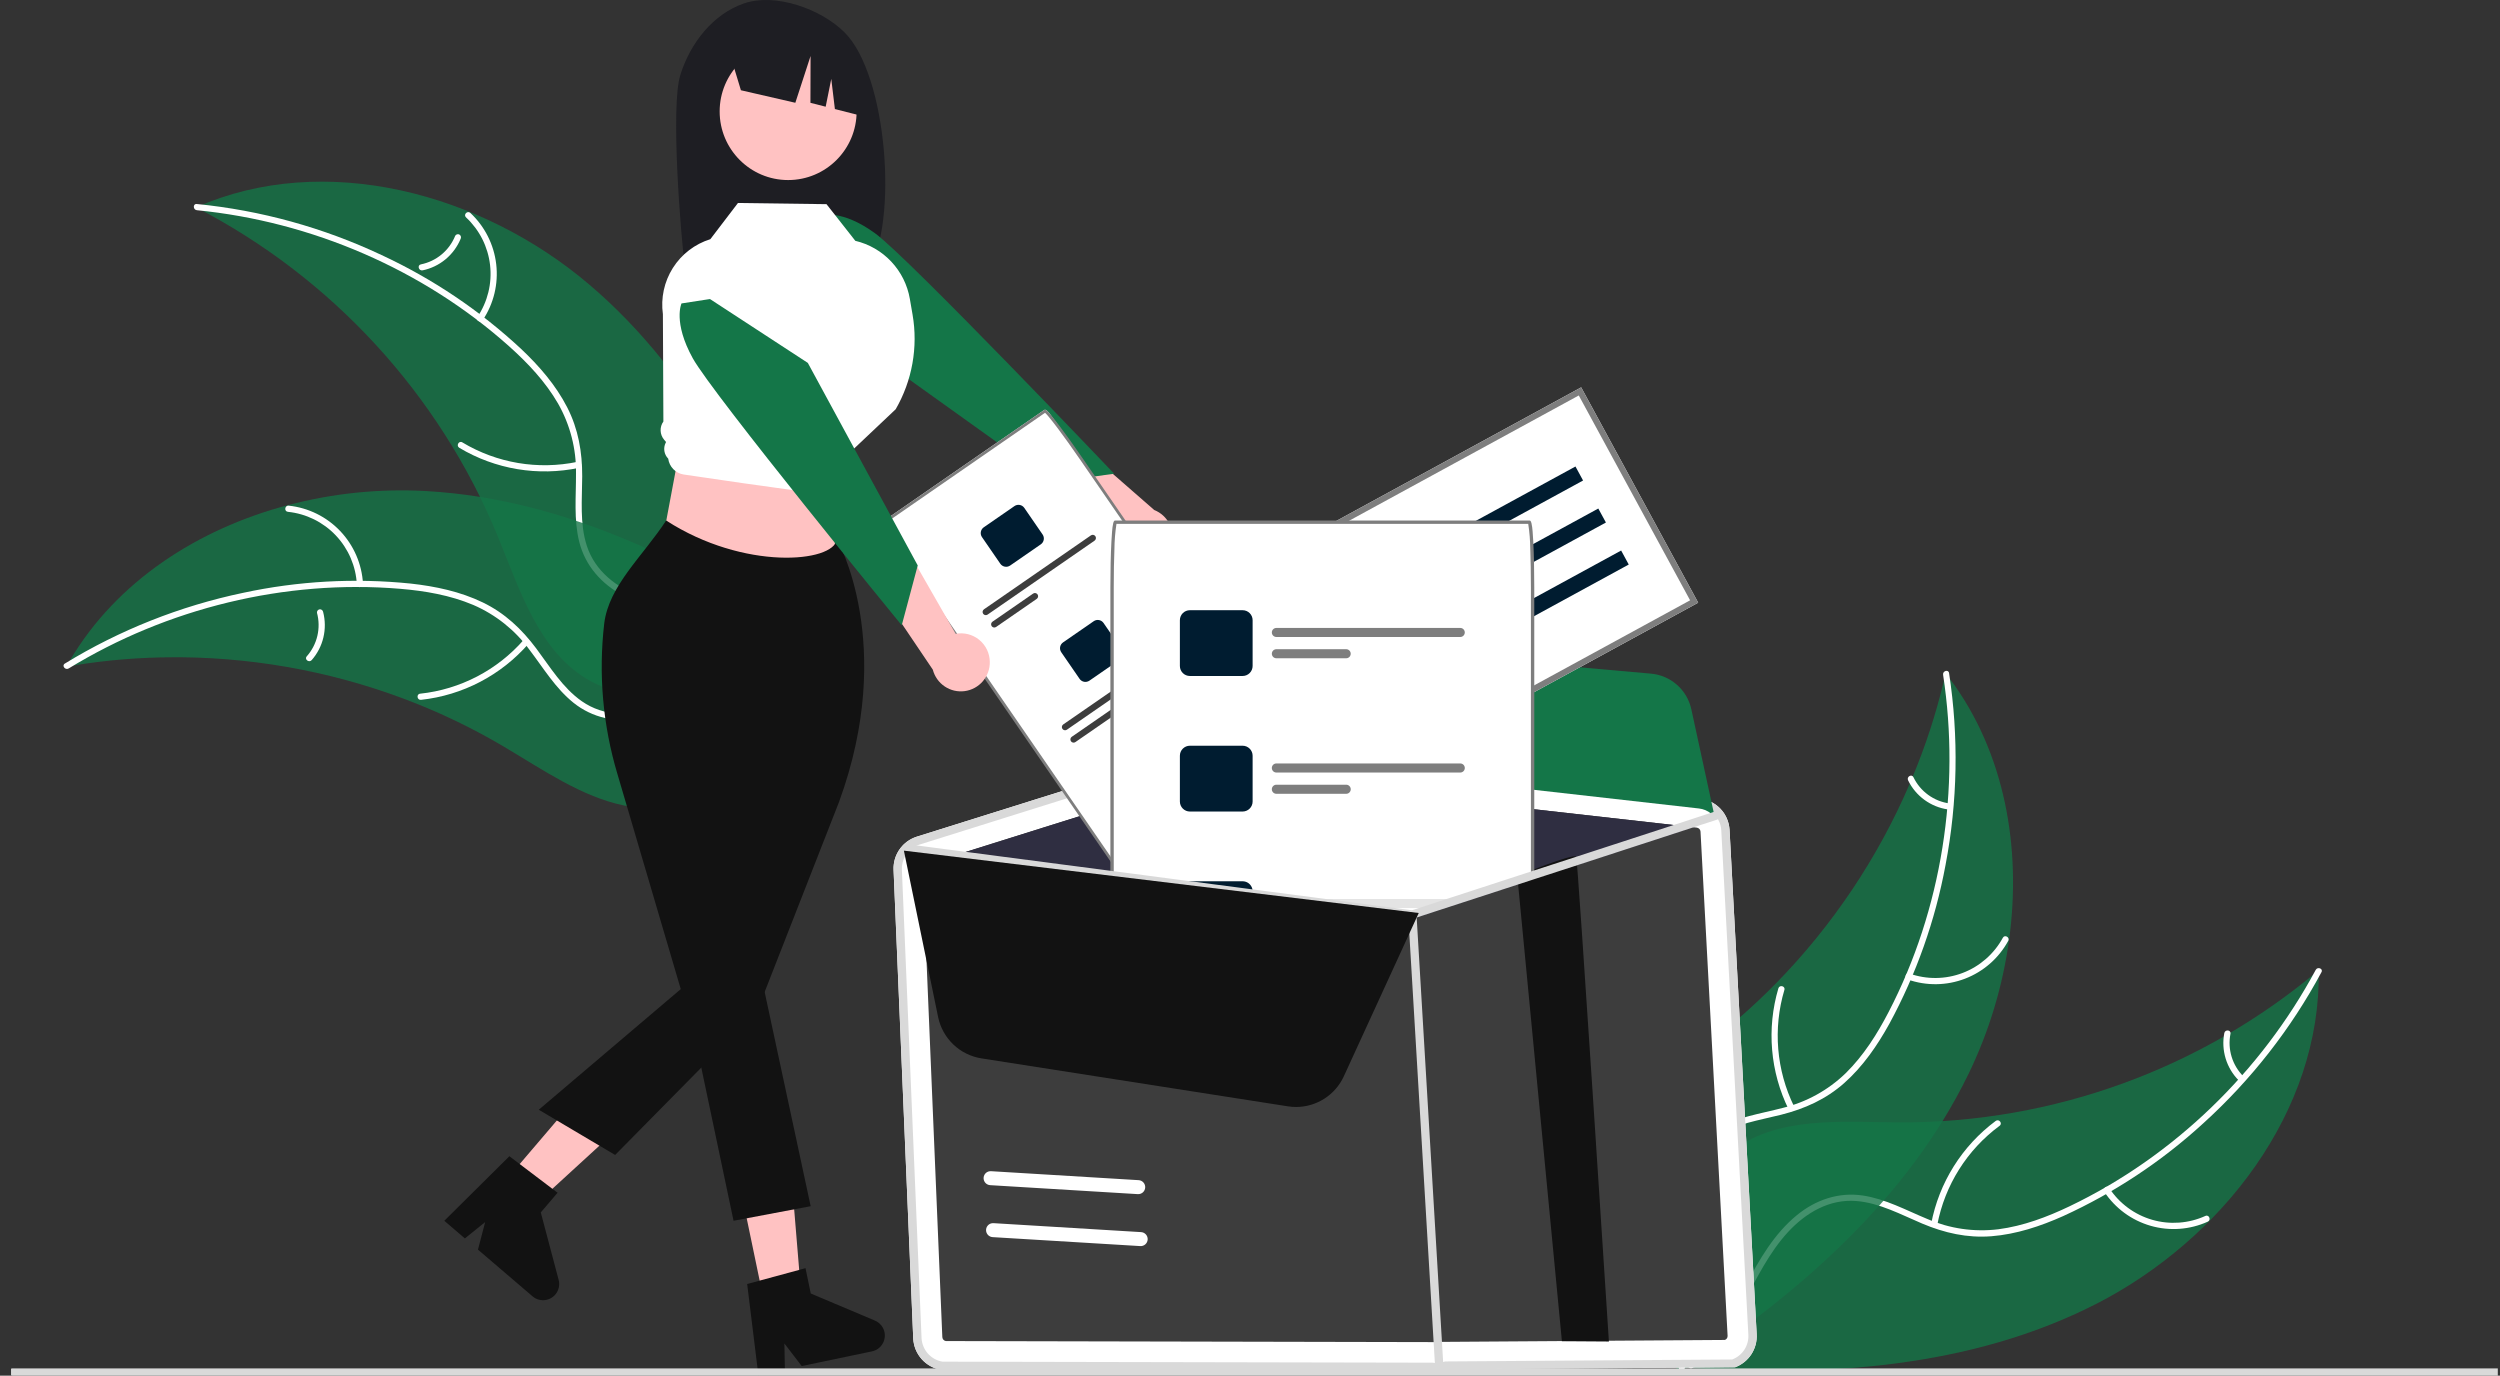 <svg width="189" height="104" viewBox="0 0 189 104" fill="none" xmlns="http://www.w3.org/2000/svg">
<rect x="0" y="0" width="189" height="104" fill="#333333" stroke="none"/>
<g clip-path="url(#clip0_1071_26244)">
<path d="M51.434 5.663C52.185 3.265 53.893 1.065 56.255 0.254C58.618 -0.557 62.077 0.679 63.853 2.452C67.102 5.696 67.894 16.839 65.662 20.361C65.219 20.337 63.687 20.32 63.237 20.303L62.602 18.18V20.282C59.094 20.173 55.443 20.241 51.79 20.312C51.462 17.818 50.682 8.061 51.434 5.663Z" fill="#1E1E23"/>
<path d="M86.153 42.771C85.838 42.728 85.535 42.617 85.267 42.445C84.999 42.273 84.772 42.044 84.602 41.775C84.432 41.505 84.323 41.202 84.282 40.885C84.242 40.569 84.271 40.247 84.368 39.944L78.178 35.291L81.963 33.932L87.261 38.558C87.76 38.755 88.169 39.129 88.411 39.608C88.653 40.087 88.712 40.638 88.575 41.157C88.438 41.677 88.116 42.128 87.67 42.425C87.224 42.722 86.684 42.845 86.153 42.771Z" fill="#FFC2C2"/>
<path d="M61.562 18.385L62.155 16.286C62.155 16.286 63.632 15.803 66.152 17.635C68.672 19.466 84.23 35.812 84.23 35.812L79.598 36.461L65.442 26.33L61.562 18.385Z" fill="#147648"/>
<path d="M158.482 98.569C167.956 93.722 175.499 84.003 175.291 73.348C166.434 80.803 155.23 84.879 143.661 84.855C139.2 84.829 134.24 84.336 130.773 87.148C128.615 88.899 127.484 91.671 127.149 94.432C126.815 97.193 127.19 99.985 127.565 102.741L127.333 103.395C137.946 104.124 149.008 103.416 158.482 98.569Z" fill="#147648" fill-opacity="0.8"/>
<path d="M175.069 73.322C170.942 81.009 164.337 87.425 156.463 91.193C154.761 92.007 152.963 92.685 151.084 92.931C149.25 93.158 147.389 92.888 145.694 92.15C144.101 91.493 142.546 90.637 140.821 90.38C139.002 90.109 137.264 90.706 135.854 91.858C134.128 93.266 133.011 95.212 131.985 97.153C130.845 99.308 129.696 101.565 127.683 103.037C127.439 103.215 127.73 103.584 127.973 103.406C131.475 100.845 132.318 96.229 135.186 93.13C136.524 91.685 138.305 90.634 140.329 90.796C142.099 90.938 143.703 91.82 145.311 92.499C147 93.211 148.712 93.605 150.552 93.46C152.435 93.311 154.263 92.702 155.979 91.935C159.856 90.165 163.432 87.797 166.575 84.915C170.18 81.646 173.2 77.783 175.505 73.493C175.648 73.228 175.211 73.058 175.069 73.322Z" fill="white"/>
<path d="M159.087 90.103C159.913 91.347 161.152 92.257 162.585 92.67C164.018 93.083 165.551 92.972 166.909 92.357C167.184 92.231 167.002 91.798 166.728 91.924C165.463 92.499 164.036 92.602 162.702 92.215C161.369 91.828 160.217 90.976 159.456 89.813C159.29 89.56 158.923 89.852 159.087 90.103Z" fill="white"/>
<path d="M146.46 92.589C147.035 89.59 148.717 86.919 151.171 85.108C151.414 84.929 151.123 84.56 150.88 84.739C148.331 86.629 146.586 89.412 145.994 92.533C145.938 92.831 146.404 92.885 146.46 92.589Z" fill="white"/>
<path d="M169.614 81.387C169.195 80.972 168.885 80.46 168.712 79.896C168.539 79.331 168.509 78.733 168.624 78.154C168.684 77.857 168.218 77.804 168.158 78.098C168.034 78.739 168.068 79.4 168.258 80.024C168.447 80.647 168.786 81.216 169.246 81.678C169.285 81.725 169.341 81.755 169.403 81.763C169.464 81.77 169.525 81.754 169.575 81.717C169.623 81.678 169.655 81.622 169.662 81.56C169.669 81.498 169.652 81.436 169.614 81.387Z" fill="white"/>
<path d="M147.091 50.898C147.049 51.083 147.006 51.267 146.959 51.453C146.373 53.926 145.587 56.348 144.608 58.694C144.536 58.876 144.459 59.06 144.381 59.24C141.965 64.867 138.526 69.995 134.241 74.365C132.534 76.102 130.698 77.706 128.748 79.164C126.056 81.177 122.976 83.146 121.158 85.853C120.965 86.133 120.79 86.425 120.633 86.727L126.554 103.06C126.586 103.09 126.614 103.122 126.646 103.152L126.853 103.815C126.959 103.747 127.067 103.674 127.173 103.606C127.234 103.567 127.295 103.524 127.356 103.485C127.397 103.457 127.437 103.43 127.476 103.407C127.489 103.398 127.503 103.389 127.513 103.381C127.551 103.359 127.584 103.334 127.618 103.313C128.225 102.907 128.829 102.496 129.432 102.08C129.436 102.078 129.436 102.078 129.438 102.073C134.022 98.891 138.382 95.297 142.058 91.154C142.169 91.029 142.283 90.904 142.391 90.772C144.038 88.895 145.529 86.887 146.849 84.767C147.568 83.604 148.228 82.405 148.827 81.175C150.366 77.994 151.397 74.59 151.881 71.088C152.844 64.107 151.568 56.895 147.413 51.321C147.306 51.179 147.201 51.04 147.091 50.898Z" fill="#147648" fill-opacity="0.8"/>
<path d="M146.898 51.011C148.223 59.638 146.805 68.745 142.782 76.502C141.912 78.18 140.884 79.805 139.532 81.136C138.203 82.422 136.555 83.329 134.759 83.762C133.092 84.199 131.336 84.453 129.804 85.289C128.189 86.17 127.16 87.695 126.726 89.465C126.195 91.63 126.473 93.858 126.819 96.026C127.205 98.435 127.643 100.93 126.92 103.319C126.833 103.609 127.286 103.728 127.374 103.439C128.631 99.281 126.53 95.087 126.958 90.884C127.157 88.922 127.948 87.01 129.662 85.918C131.16 84.963 132.971 84.7 134.662 84.272C136.439 83.822 138.043 83.104 139.425 81.878C140.839 80.623 141.932 79.034 142.841 77.387C144.874 73.636 146.305 69.588 147.083 65.391C147.997 60.606 148.087 55.7 147.35 50.885C147.304 50.587 146.852 50.715 146.898 51.011Z" fill="white"/>
<path d="M144.222 74.049C145.629 74.544 147.165 74.523 148.557 73.988C149.95 73.454 151.107 72.441 151.822 71.13C151.966 70.864 151.56 70.628 151.416 70.894C150.753 72.115 149.675 73.059 148.377 73.554C147.08 74.049 145.649 74.064 144.342 73.595C144.058 73.493 143.94 73.948 144.222 74.049Z" fill="white"/>
<path d="M135.634 83.651C134.291 80.91 134.029 77.763 134.9 74.837C134.986 74.547 134.533 74.428 134.446 74.717C133.546 77.764 133.825 81.039 135.229 83.888C135.363 84.159 135.767 83.921 135.634 83.651Z" fill="white"/>
<path d="M147.39 60.741C146.806 60.663 146.25 60.441 145.773 60.094C145.296 59.748 144.912 59.288 144.656 58.757C144.525 58.483 144.121 58.722 144.251 58.993C144.536 59.579 144.961 60.086 145.487 60.47C146.014 60.854 146.626 61.103 147.27 61.195C147.33 61.209 147.393 61.199 147.447 61.168C147.5 61.137 147.539 61.087 147.557 61.028C147.572 60.968 147.563 60.904 147.532 60.85C147.501 60.796 147.45 60.757 147.39 60.741Z" fill="white"/>
<path d="M44.528 21.495C36.413 14.605 24.554 11.378 14.82 15.677C25.101 20.992 33.174 29.778 37.61 40.482C39.307 44.616 40.763 49.392 44.691 51.513C47.134 52.833 50.124 52.81 52.795 52.055C55.467 51.3 57.894 49.877 60.288 48.468L60.98 48.431C57.561 38.338 52.644 28.385 44.528 21.495Z" fill="#147648" fill-opacity="0.8"/>
<path d="M14.882 15.892C23.553 16.744 32.009 20.377 38.514 26.203C39.92 27.463 41.237 28.864 42.188 30.506C43.104 32.114 43.572 33.939 43.546 35.79C43.555 37.516 43.366 39.283 43.794 40.977C44.246 42.763 45.466 44.14 47.07 45C49.032 46.051 51.255 46.334 53.438 46.535C55.862 46.758 58.384 46.951 60.516 48.244C60.774 48.401 61.001 47.99 60.743 47.834C57.035 45.583 52.458 46.583 48.499 45.127C46.652 44.447 44.998 43.206 44.367 41.271C43.816 39.58 44.01 37.758 44.015 36.01C44.02 34.174 43.723 32.439 42.88 30.794C42.017 29.111 40.752 27.656 39.383 26.365C36.26 23.463 32.7 21.07 28.834 19.276C24.433 17.203 19.712 15.9 14.872 15.422C14.573 15.393 14.585 15.863 14.882 15.892Z" fill="white"/>
<path d="M36.499 24.198C37.327 22.956 37.687 21.459 37.514 19.975C37.342 18.492 36.65 17.117 35.559 16.099C35.338 15.893 35.009 16.228 35.231 16.433C36.248 17.381 36.893 18.661 37.05 20.043C37.208 21.424 36.867 22.817 36.089 23.97C35.921 24.22 36.331 24.447 36.499 24.198Z" fill="white"/>
<path d="M43.656 34.915C40.672 35.539 37.564 35.013 34.95 33.443C34.691 33.287 34.464 33.698 34.722 33.853C37.445 35.482 40.681 36.023 43.784 35.366C44.08 35.304 43.95 34.852 43.656 34.915Z" fill="white"/>
<path d="M34.414 17.825C34.194 18.373 33.842 18.857 33.389 19.234C32.935 19.612 32.396 19.87 31.818 19.987C31.522 20.046 31.652 20.497 31.947 20.439C32.584 20.307 33.18 20.02 33.681 19.605C34.183 19.189 34.575 18.656 34.824 18.054C34.852 17.999 34.859 17.935 34.842 17.876C34.825 17.817 34.786 17.766 34.733 17.734C34.679 17.704 34.615 17.697 34.555 17.714C34.495 17.731 34.445 17.771 34.414 17.825Z" fill="white"/>
<path d="M5.014 50.399C5.2 50.367 5.386 50.336 5.575 50.307C8.079 49.896 10.613 49.69 13.15 49.69C13.346 49.686 13.545 49.686 13.741 49.689C19.855 49.754 25.904 50.956 31.579 53.233C33.837 54.142 36.023 55.221 38.117 56.461C41.009 58.174 44.009 60.263 47.203 60.9C47.536 60.97 47.873 61.02 48.211 61.048L60.971 49.279C60.987 49.238 61.005 49.2 61.021 49.158L61.552 48.712C61.448 48.64 61.339 48.568 61.236 48.496C61.176 48.455 61.113 48.416 61.053 48.374C61.013 48.347 60.971 48.32 60.936 48.293C60.923 48.284 60.909 48.275 60.898 48.269C60.863 48.242 60.827 48.221 60.794 48.198C60.187 47.794 59.575 47.393 58.959 46.996C58.957 46.994 58.957 46.994 58.951 46.993C54.253 43.982 49.263 41.337 44.03 39.535C43.873 39.481 43.712 39.424 43.549 39.375C41.186 38.576 38.762 37.972 36.301 37.568C34.952 37.352 33.594 37.204 32.23 37.125C28.707 36.928 25.175 37.287 21.763 38.189C14.962 39.99 8.811 43.949 5.279 49.939C5.189 50.092 5.101 50.243 5.014 50.399Z" fill="#147648" fill-opacity="0.8"/>
<path d="M5.192 50.535C12.627 45.985 21.561 43.785 30.256 44.514C32.136 44.672 34.03 44.995 35.777 45.733C37.474 46.465 38.944 47.639 40.035 49.133C41.081 50.505 41.991 52.031 43.351 53.125C44.785 54.278 46.587 54.642 48.384 54.361C50.583 54.017 52.528 52.902 54.391 51.745C56.461 50.461 58.59 49.094 61.069 48.841C61.37 48.81 61.305 48.345 61.005 48.376C56.691 48.816 53.638 52.375 49.602 53.6C47.718 54.171 45.652 54.178 43.986 53.014C42.529 51.996 41.588 50.424 40.542 49.026C39.443 47.557 38.164 46.35 36.501 45.545C34.801 44.722 32.916 44.324 31.049 44.118C26.81 43.685 22.53 43.922 18.365 44.821C13.606 45.821 9.052 47.628 4.901 50.166C4.644 50.323 4.936 50.691 5.192 50.535Z" fill="white"/>
<path d="M27.443 44.128C27.357 42.637 26.745 41.225 25.716 40.144C24.687 39.063 23.308 38.384 21.826 38.228C21.525 38.197 21.464 38.663 21.764 38.694C23.145 38.837 24.43 39.469 25.386 40.478C26.342 41.486 26.907 42.804 26.979 44.193C26.995 44.495 27.459 44.428 27.443 44.128Z" fill="white"/>
<path d="M39.597 48.367C37.59 50.665 34.792 52.12 31.762 52.443C31.462 52.475 31.526 52.94 31.826 52.908C34.98 52.566 37.888 51.046 39.971 48.65C40.17 48.422 39.794 48.14 39.597 48.367Z" fill="white"/>
<path d="M23.964 46.329C24.118 46.899 24.127 47.498 23.992 48.073C23.857 48.647 23.581 49.179 23.19 49.621C22.989 49.847 23.364 50.129 23.564 49.904C23.994 49.414 24.298 48.826 24.448 48.192C24.599 47.557 24.592 46.895 24.429 46.264C24.418 46.203 24.385 46.149 24.336 46.112C24.287 46.074 24.226 46.057 24.164 46.064C24.103 46.073 24.047 46.106 24.01 46.155C23.973 46.205 23.956 46.267 23.964 46.329Z" fill="white"/>
<path d="M130.755 62.737C130.721 62.144 130.479 61.581 130.071 61.15C129.663 60.719 129.116 60.446 128.526 60.38L92.254 56.28C91.906 56.24 91.554 56.274 91.219 56.378L82.899 58.989L78.124 60.487L69.314 63.251C68.782 63.418 68.321 63.758 68.002 64.216C67.684 64.674 67.526 65.226 67.554 65.784L69.041 101.201C69.073 101.777 69.299 102.325 69.684 102.754C70.068 103.183 70.587 103.468 71.154 103.562L108.19 103.643C108.364 103.671 108.54 103.68 108.716 103.671C108.973 103.658 109.226 103.606 109.467 103.517L131.169 103.367C131.675 103.18 132.107 102.835 132.402 102.383C132.696 101.931 132.838 101.396 132.804 100.857L130.755 62.737Z" fill="white"/>
<path d="M71.504 101.384L108.54 101.464C108.594 101.474 108.649 101.468 108.701 101.449L130.401 101.3C130.464 101.277 130.519 101.234 130.556 101.177C130.593 101.121 130.61 101.053 130.606 100.986L128.559 62.865C128.554 62.791 128.523 62.721 128.472 62.668C128.422 62.614 128.354 62.58 128.281 62.57L128.036 62.541L92.007 58.473C91.99 58.471 91.973 58.47 91.957 58.471C91.93 58.472 91.903 58.476 91.877 58.484L71.582 64.852L69.971 65.355C69.905 65.377 69.848 65.419 69.809 65.477C69.769 65.534 69.749 65.602 69.752 65.671L71.24 101.088C71.244 101.16 71.272 101.229 71.32 101.283C71.368 101.337 71.433 101.372 71.504 101.384Z" fill="#3D3D3D"/>
<path d="M71.582 64.852L91.877 58.484C91.903 58.476 91.93 58.472 91.957 58.471C91.974 58.47 91.99 58.471 92.007 58.473L128.037 62.541L119.359 65.37L116.111 66.427L106.87 69.438C106.843 69.445 106.815 69.451 106.787 69.455C106.769 69.453 106.752 69.452 106.73 69.451L71.582 64.852Z" fill="#2F2E41"/>
<path d="M71.155 103.564L108.19 103.644C108.364 103.672 108.541 103.68 108.717 103.669C108.974 103.657 109.227 103.606 109.469 103.519L131.169 103.37C131.674 103.182 132.107 102.837 132.401 102.385C132.696 101.932 132.838 101.397 132.805 100.858L130.754 62.737C130.729 62.291 130.585 61.859 130.339 61.486C130.305 61.437 130.271 61.387 130.234 61.342C129.979 61.008 129.643 60.745 129.258 60.577C129.025 60.475 128.779 60.409 128.527 60.381L128.484 60.375L92.256 56.279C92.108 56.265 91.96 56.26 91.812 56.266C91.61 56.28 91.411 56.319 91.219 56.38L82.899 58.987L78.126 60.489L69.313 63.252C68.953 63.364 68.622 63.557 68.347 63.817C68.325 63.834 68.305 63.853 68.286 63.873C68.273 63.887 68.26 63.901 68.249 63.917C68.013 64.164 67.83 64.457 67.71 64.777C67.591 65.098 67.538 65.439 67.555 65.781L69.04 101.201C69.071 101.778 69.298 102.325 69.683 102.755C70.067 103.184 70.586 103.47 71.155 103.564ZM68.182 65.752C68.165 65.398 68.249 65.046 68.424 64.738C68.476 64.639 68.538 64.547 68.608 64.461C68.801 64.224 69.048 64.037 69.329 63.917C69.384 63.893 69.441 63.872 69.499 63.855L84.337 59.202L91.408 56.98C91.456 56.964 91.501 56.955 91.545 56.943C91.654 56.917 91.765 56.902 91.877 56.898C91.978 56.889 92.081 56.892 92.182 56.905L128.453 61.007C128.482 61.011 128.507 61.015 128.536 61.019C128.868 61.068 129.18 61.208 129.439 61.422C129.642 61.586 129.808 61.79 129.927 62.023C130.046 62.255 130.114 62.51 130.128 62.77L132.175 100.894C132.2 101.298 132.094 101.699 131.874 102.038C131.654 102.377 131.33 102.636 130.952 102.777L109.249 102.926C108.942 103.039 108.611 103.071 108.289 103.019L71.254 102.942C70.828 102.871 70.44 102.656 70.152 102.335C69.865 102.013 69.695 101.603 69.67 101.172L68.182 65.752Z" fill="#D9D9D9"/>
<path d="M108.83 103.738C108.747 103.742 108.666 103.714 108.604 103.658C108.542 103.603 108.505 103.525 108.5 103.442L106.459 69.156C106.454 69.073 106.482 68.991 106.537 68.928C106.593 68.866 106.671 68.828 106.754 68.823L106.757 68.823C106.839 68.819 106.921 68.847 106.982 68.903C107.044 68.958 107.082 69.036 107.086 69.119L109.128 103.405C109.133 103.488 109.104 103.57 109.049 103.633C108.994 103.695 108.916 103.733 108.832 103.738L108.83 103.738Z" fill="#D9D9D9"/>
<path d="M121.633 101.419L118.08 101.395L114.708 66.221C114.708 66.221 118.976 64.472 119.163 64.769C119.277 64.947 121.62 101.201 121.633 101.419Z" fill="#121212"/>
<path d="M129.623 61.722L129.366 61.512C129.102 61.294 128.781 61.159 128.441 61.121L92.17 57.02C91.97 56.998 91.768 57.009 91.572 57.053L91.436 57.087L91.408 56.543L97.423 49.877C97.782 49.482 98.226 49.175 98.722 48.98C99.218 48.785 99.752 48.707 100.283 48.753L124.803 50.926C125.536 50.989 126.229 51.285 126.78 51.773C127.332 52.26 127.713 52.911 127.867 53.631L129.623 61.722Z" fill="#147648"/>
<path d="M74.802 88.548C74.841 88.542 74.88 88.54 74.919 88.542L86.082 89.22C86.222 89.228 86.353 89.292 86.445 89.397C86.538 89.502 86.586 89.64 86.577 89.78C86.569 89.92 86.505 90.051 86.401 90.144C86.296 90.237 86.158 90.284 86.019 90.276L74.855 89.598C74.726 89.59 74.604 89.534 74.512 89.442C74.421 89.35 74.367 89.227 74.36 89.097C74.353 88.967 74.395 88.839 74.476 88.738C74.558 88.636 74.674 88.569 74.802 88.548Z" fill="white"/>
<path d="M74.988 92.477C75.027 92.47 75.066 92.468 75.106 92.471L86.269 93.148C86.409 93.157 86.539 93.221 86.632 93.326C86.725 93.431 86.772 93.568 86.764 93.708C86.755 93.848 86.692 93.979 86.587 94.072C86.482 94.165 86.345 94.213 86.205 94.204L75.042 93.527C74.912 93.519 74.79 93.463 74.699 93.371C74.607 93.278 74.553 93.155 74.547 93.025C74.54 92.896 74.581 92.768 74.663 92.666C74.744 92.565 74.86 92.498 74.988 92.477Z" fill="white"/>
<path d="M128.383 45.563L106.85 57.309L98.003 41.03L119.536 29.284L128.383 45.563Z" fill="white"/>
<path d="M128.383 45.563L106.85 57.309L98.003 41.03L119.536 29.284L128.383 45.563ZM107.03 56.696L127.771 45.383L119.356 29.897L98.615 41.211L107.03 56.696Z" fill="#7E7E7E"/>
<path d="M119.105 35.267L103.252 43.914L103.827 44.973L119.68 36.326L119.105 35.267Z" fill="#001C30"/>
<path d="M120.831 38.444L104.979 47.091L105.554 48.15L121.407 39.502L120.831 38.444Z" fill="#001C30"/>
<path d="M122.558 41.62L106.705 50.268L107.281 51.326L123.133 42.679L122.558 41.62Z" fill="#001C30"/>
<path d="M79.314 31.217C79.091 30.967 79.015 30.942 78.936 30.997L66.682 39.467C66.604 39.521 66.6 39.601 66.751 39.894C67.152 40.515 67.641 41.249 68.177 42.027L83.943 64.92C85.421 67.066 86.705 68.756 86.805 68.686L99.059 60.216C99.159 60.147 98.038 58.345 96.561 56.199L80.794 33.305C80.26 32.529 79.75 31.812 79.314 31.217Z" fill="white"/>
<path d="M80.946 33.36C80.667 32.969 80.402 32.606 80.165 32.29C79.879 31.911 79.645 31.611 79.468 31.396C79.409 31.326 79.359 31.266 79.314 31.217C79.091 30.967 79.015 30.942 78.936 30.997L66.682 39.467C66.604 39.521 66.6 39.601 66.751 39.894C66.782 39.954 66.821 40.025 66.866 40.106C67.003 40.348 67.2 40.674 67.453 41.077C67.876 41.747 68.432 42.585 69.019 43.437L83.991 65.177C84.671 66.164 85.33 67.08 85.847 67.757C86.707 68.884 86.77 68.841 86.866 68.775L99.12 60.304C99.215 60.238 99.278 60.194 98.532 58.988C98.084 58.264 97.463 57.322 96.783 56.334L81.811 34.594C81.518 34.168 81.225 33.75 80.946 33.36ZM69.194 43.315C68.609 42.466 68.054 41.63 67.634 40.963C67.382 40.564 67.187 40.239 67.053 40.001C66.977 39.875 66.91 39.743 66.854 39.608L79.006 31.207C79.113 31.308 79.213 31.417 79.303 31.533C79.391 31.638 79.493 31.765 79.609 31.913C79.725 32.062 79.853 32.23 79.995 32.419C80.468 33.049 81.05 33.865 81.636 34.715L96.608 56.456C98.029 58.519 98.847 59.879 98.949 60.163L86.795 68.564C86.565 68.368 85.587 67.119 84.166 65.056L69.194 43.315Z" fill="#7E7E7E"/>
<path d="M76.694 38.259L74.374 39.863C74.257 39.943 74.178 40.067 74.152 40.206C74.127 40.345 74.157 40.489 74.238 40.606L75.624 42.619C75.705 42.735 75.828 42.815 75.967 42.84C76.106 42.866 76.249 42.835 76.366 42.755L78.686 41.151C78.802 41.071 78.881 40.947 78.907 40.808C78.932 40.669 78.902 40.525 78.822 40.409L77.435 38.395C77.355 38.279 77.232 38.199 77.093 38.174C76.954 38.148 76.81 38.179 76.694 38.259Z" fill="#001C30"/>
<path d="M82.474 40.474L74.388 46.064C74.362 46.082 74.339 46.105 74.322 46.132C74.305 46.158 74.293 46.188 74.287 46.22C74.281 46.251 74.282 46.283 74.289 46.314C74.295 46.345 74.308 46.375 74.326 46.401C74.344 46.427 74.367 46.45 74.394 46.467C74.42 46.484 74.45 46.496 74.481 46.502C74.513 46.508 74.545 46.507 74.576 46.5C74.607 46.494 74.636 46.481 74.663 46.463L82.749 40.874C82.775 40.856 82.797 40.833 82.814 40.806C82.832 40.779 82.843 40.749 82.849 40.718C82.855 40.687 82.854 40.654 82.848 40.623C82.841 40.592 82.828 40.563 82.81 40.536C82.792 40.51 82.769 40.488 82.743 40.471C82.716 40.453 82.686 40.441 82.655 40.436C82.624 40.43 82.591 40.43 82.56 40.437C82.529 40.444 82.5 40.456 82.474 40.474Z" fill="#3D3D3D"/>
<path d="M78.103 44.876L75.031 46.999C75.005 47.017 74.983 47.04 74.966 47.067C74.948 47.093 74.936 47.123 74.931 47.155C74.925 47.186 74.925 47.218 74.932 47.249C74.939 47.28 74.951 47.31 74.97 47.336C74.988 47.362 75.011 47.385 75.037 47.402C75.064 47.419 75.094 47.431 75.125 47.437C75.156 47.443 75.188 47.442 75.219 47.435C75.251 47.429 75.28 47.416 75.306 47.398L78.377 45.275C78.43 45.239 78.466 45.182 78.478 45.119C78.49 45.056 78.476 44.991 78.439 44.938C78.403 44.885 78.347 44.849 78.284 44.837C78.221 44.825 78.155 44.839 78.103 44.876Z" fill="#3D3D3D"/>
<path d="M82.687 46.962L80.367 48.566C80.251 48.647 80.171 48.77 80.145 48.909C80.12 49.048 80.151 49.192 80.231 49.309L81.617 51.322C81.698 51.438 81.821 51.518 81.96 51.544C82.099 51.569 82.242 51.538 82.359 51.458L84.679 49.855C84.795 49.774 84.874 49.65 84.9 49.511C84.925 49.372 84.895 49.228 84.815 49.112L83.428 47.099C83.348 46.982 83.225 46.903 83.086 46.877C82.947 46.851 82.803 46.882 82.687 46.962Z" fill="#001C30"/>
<path d="M88.467 49.178L80.381 54.767C80.328 54.803 80.292 54.859 80.28 54.923C80.269 54.986 80.283 55.051 80.319 55.104C80.356 55.157 80.412 55.193 80.475 55.205C80.538 55.217 80.603 55.203 80.656 55.166L88.742 49.577C88.768 49.559 88.79 49.536 88.808 49.509C88.825 49.482 88.837 49.452 88.842 49.421C88.848 49.39 88.848 49.358 88.841 49.326C88.834 49.295 88.822 49.266 88.803 49.239C88.785 49.213 88.762 49.191 88.736 49.174C88.709 49.156 88.679 49.145 88.648 49.139C88.617 49.133 88.585 49.133 88.554 49.14C88.522 49.147 88.493 49.16 88.467 49.178Z" fill="#3D3D3D"/>
<path d="M84.097 53.579L81.025 55.702C80.973 55.738 80.936 55.794 80.925 55.858C80.913 55.921 80.927 55.986 80.964 56.039C81 56.092 81.056 56.128 81.119 56.14C81.182 56.152 81.248 56.138 81.3 56.101L84.371 53.978C84.398 53.96 84.42 53.937 84.437 53.91C84.454 53.883 84.466 53.854 84.472 53.822C84.478 53.791 84.477 53.759 84.471 53.728C84.464 53.697 84.451 53.667 84.433 53.641C84.415 53.615 84.392 53.592 84.365 53.575C84.339 53.558 84.309 53.546 84.278 53.54C84.246 53.534 84.214 53.535 84.183 53.541C84.152 53.548 84.123 53.561 84.097 53.579Z" fill="#3D3D3D"/>
<path d="M88.681 55.665L86.361 57.269C86.245 57.35 86.165 57.473 86.14 57.612C86.114 57.752 86.145 57.895 86.225 58.012L87.612 60.025C87.692 60.142 87.815 60.221 87.954 60.247C88.093 60.272 88.237 60.242 88.353 60.161L90.673 58.558C90.789 58.477 90.868 58.353 90.894 58.214C90.919 58.075 90.889 57.932 90.809 57.815L89.423 55.802C89.342 55.685 89.219 55.606 89.08 55.58C88.941 55.554 88.798 55.585 88.681 55.665Z" fill="#001C30"/>
<path d="M94.461 57.881L86.375 63.47C86.349 63.488 86.327 63.511 86.309 63.538C86.292 63.565 86.28 63.594 86.275 63.626C86.269 63.657 86.269 63.689 86.276 63.721C86.283 63.752 86.295 63.781 86.313 63.807C86.331 63.834 86.354 63.856 86.381 63.873C86.408 63.891 86.438 63.902 86.469 63.908C86.5 63.914 86.532 63.913 86.563 63.907C86.594 63.9 86.624 63.887 86.65 63.869L94.736 58.28C94.789 58.243 94.825 58.187 94.837 58.124C94.848 58.061 94.834 57.996 94.798 57.943C94.761 57.89 94.705 57.853 94.642 57.842C94.579 57.83 94.514 57.844 94.461 57.881Z" fill="#E4E4E4"/>
<path d="M90.09 62.282L87.019 64.405C86.993 64.423 86.97 64.446 86.953 64.473C86.936 64.5 86.924 64.529 86.918 64.561C86.912 64.592 86.913 64.624 86.919 64.655C86.926 64.687 86.939 64.716 86.957 64.742C86.975 64.769 86.998 64.791 87.025 64.808C87.051 64.826 87.081 64.837 87.112 64.843C87.144 64.849 87.176 64.848 87.207 64.842C87.238 64.835 87.267 64.822 87.293 64.804L90.365 62.681C90.418 62.645 90.454 62.589 90.465 62.526C90.477 62.462 90.463 62.397 90.426 62.344C90.39 62.291 90.334 62.255 90.271 62.243C90.208 62.232 90.143 62.246 90.09 62.282Z" fill="#E4E4E4"/>
<path d="M115.811 41.437C115.763 40.246 115.689 39.477 115.603 39.477H84.333C84.248 39.477 84.174 40.246 84.125 41.437C84.093 42.268 84.072 43.304 84.072 44.427V66.254L84.199 66.271L89.34 66.942L94.698 67.645L97.146 67.964L102.382 68.649L106.73 69.218C106.751 69.221 106.77 69.221 106.788 69.223C106.816 69.218 106.843 69.214 106.869 69.207L108.58 68.649L110.555 68.006L115.737 66.317L115.864 66.275V44.427C115.864 43.304 115.843 42.268 115.811 41.437Z" fill="white"/>
<path d="M115.915 40.921C115.899 40.611 115.883 40.361 115.864 40.162C115.851 39.954 115.822 39.747 115.777 39.544C115.726 39.35 115.668 39.35 115.603 39.35H84.333C84.269 39.35 84.211 39.35 84.16 39.544C84.115 39.758 84.086 39.974 84.072 40.192C84.056 40.386 84.04 40.627 84.024 40.921C83.973 41.858 83.945 43.102 83.945 44.426V66.235L84.072 66.254L84.199 66.27V44.426C84.199 43.274 84.22 42.297 84.25 41.527C84.256 40.882 84.308 40.239 84.405 39.602H115.534C115.632 40.238 115.683 40.881 115.689 41.525C115.716 42.295 115.737 43.271 115.737 44.426V66.316L115.991 66.233V44.426C115.991 43.102 115.964 41.858 115.915 40.921Z" fill="#7E7E7E"/>
<path d="M93.943 46.132H89.954C89.855 46.132 89.757 46.151 89.666 46.189C89.574 46.227 89.491 46.282 89.421 46.352C89.351 46.422 89.295 46.505 89.257 46.597C89.219 46.689 89.199 46.787 89.199 46.886V50.347C89.199 50.447 89.219 50.545 89.256 50.637C89.294 50.729 89.35 50.812 89.42 50.883C89.49 50.953 89.573 51.009 89.665 51.047C89.757 51.085 89.855 51.104 89.954 51.104H93.943C94.143 51.104 94.335 51.024 94.477 50.882C94.618 50.74 94.698 50.548 94.698 50.347V46.886C94.698 46.686 94.618 46.494 94.476 46.353C94.335 46.211 94.143 46.132 93.943 46.132Z" fill="#001C30"/>
<path d="M110.396 47.472H96.493C96.403 47.472 96.316 47.508 96.251 47.572C96.187 47.636 96.151 47.723 96.151 47.814C96.151 47.905 96.187 47.992 96.251 48.056C96.316 48.12 96.403 48.157 96.493 48.157H110.396C110.487 48.157 110.574 48.12 110.638 48.056C110.702 47.992 110.738 47.905 110.738 47.814C110.738 47.723 110.702 47.636 110.638 47.572C110.574 47.508 110.487 47.472 110.396 47.472Z" fill="#7E7E7E"/>
<path d="M101.773 49.08H96.493C96.403 49.08 96.316 49.116 96.251 49.18C96.187 49.245 96.151 49.332 96.151 49.422C96.151 49.513 96.187 49.6 96.251 49.665C96.316 49.729 96.403 49.765 96.493 49.765H101.773C101.863 49.765 101.95 49.729 102.014 49.665C102.078 49.6 102.114 49.513 102.114 49.422C102.114 49.332 102.078 49.245 102.014 49.18C101.95 49.116 101.863 49.08 101.773 49.08Z" fill="#7E7E7E"/>
<path d="M93.943 56.377H89.954C89.754 56.377 89.562 56.457 89.421 56.599C89.279 56.74 89.199 56.933 89.199 57.134V60.595C89.199 60.795 89.279 60.988 89.421 61.13C89.562 61.272 89.754 61.351 89.954 61.352H93.943C94.143 61.351 94.335 61.271 94.476 61.129C94.618 60.988 94.698 60.795 94.698 60.595V57.134C94.698 56.933 94.618 56.741 94.476 56.599C94.335 56.457 94.143 56.377 93.943 56.377Z" fill="#001C30"/>
<path d="M110.396 57.717H96.493C96.402 57.717 96.315 57.753 96.251 57.817C96.186 57.882 96.15 57.969 96.15 58.06C96.15 58.151 96.186 58.239 96.251 58.303C96.315 58.368 96.402 58.404 96.493 58.404H110.396C110.487 58.404 110.574 58.368 110.639 58.303C110.703 58.239 110.739 58.151 110.739 58.06C110.739 57.969 110.703 57.882 110.639 57.817C110.574 57.753 110.487 57.717 110.396 57.717Z" fill="#7E7E7E"/>
<path d="M101.773 59.324H96.493C96.402 59.324 96.315 59.36 96.251 59.425C96.186 59.489 96.15 59.577 96.15 59.668C96.15 59.759 96.186 59.846 96.251 59.911C96.315 59.975 96.402 60.011 96.493 60.011H101.773C101.864 60.011 101.951 59.975 102.015 59.911C102.08 59.846 102.116 59.759 102.116 59.668C102.116 59.577 102.08 59.489 102.015 59.425C101.951 59.36 101.864 59.324 101.773 59.324Z" fill="#7E7E7E"/>
<path d="M94.59 66.993C94.524 66.881 94.429 66.788 94.316 66.723C94.202 66.659 94.074 66.625 93.944 66.625H89.955C89.835 66.625 89.716 66.653 89.609 66.709C89.502 66.764 89.41 66.844 89.341 66.942L94.699 67.645V67.379C94.699 67.243 94.661 67.109 94.59 66.993Z" fill="#001C30"/>
<path d="M110.396 67.965H97.147L102.382 68.65H108.581L110.555 68.007C110.507 67.978 110.452 67.964 110.396 67.965Z" fill="#E4E4E4"/>
<path d="M129.876 61.93C129.851 61.947 129.824 61.96 129.796 61.97L128.648 62.342L119.359 65.371L116.112 66.426L115.992 66.465L115.738 66.549L110.556 68.238L108.581 68.881L106.87 69.439C106.844 69.445 106.817 69.45 106.789 69.455C106.77 69.452 106.752 69.452 106.731 69.45L102.382 68.881L97.147 68.196L94.699 67.877L89.341 67.173L84.2 66.502L84.073 66.486L83.946 66.468L68.609 64.462L68.48 64.443C68.45 64.44 68.421 64.432 68.394 64.418C68.332 64.39 68.281 64.343 68.248 64.284C68.215 64.225 68.201 64.156 68.209 64.089C68.216 64.033 68.237 63.979 68.272 63.934C68.286 63.92 68.297 63.906 68.311 63.895C68.323 63.888 68.336 63.874 68.35 63.867C68.412 63.824 68.488 63.806 68.563 63.816L69.329 63.918L83.946 65.831L84.073 65.848L84.2 65.864L91.773 66.856L94.59 67.224L102.006 68.196L106.743 68.816L108.648 68.196L114.708 66.222L115.738 65.887L115.865 65.845L115.992 65.804L119.163 64.772L128.595 61.697L129.44 61.421L129.604 61.368C129.675 61.346 129.751 61.349 129.819 61.377C129.888 61.406 129.944 61.457 129.978 61.523C129.986 61.539 129.993 61.555 129.999 61.572C130.02 61.637 130.019 61.707 129.997 61.771C129.975 61.836 129.933 61.892 129.876 61.93Z" fill="#D9D9D9"/>
<path d="M97.984 83.688C97.781 83.688 97.579 83.673 97.379 83.641L74.191 80.013C73.394 79.886 72.655 79.52 72.072 78.963C71.488 78.405 71.087 77.684 70.922 76.893L68.334 64.309L68.493 64.328L107.257 69.023L101.589 81.378C101.27 82.067 100.762 82.65 100.123 83.06C99.484 83.469 98.742 83.687 97.984 83.688Z" fill="#121212"/>
<path d="M57.733 98.269L60.557 97.679L59.63 86.486L55.463 87.357L57.733 98.269Z" fill="#FFC2C2"/>
<path d="M56.486 97.072L57.331 103.943L57.332 103.957L57.398 103.943L59.337 103.538L59.3 101.568L60.61 103.273L61.864 103.012V103.011L64.396 102.482L64.601 102.44L65.382 102.276L65.924 102.163C66.127 102.12 66.316 102.027 66.472 101.891C66.629 101.755 66.749 101.581 66.82 101.386C66.891 101.191 66.912 100.981 66.88 100.775C66.847 100.57 66.764 100.377 66.636 100.213C66.539 100.089 66.418 99.984 66.282 99.905C66.265 99.896 66.247 99.886 66.23 99.877H66.228C66.202 99.863 66.176 99.851 66.148 99.839L66.101 99.818L65.273 99.468L65.269 99.466L63.083 98.544L61.294 97.789L60.896 95.873L60.419 96.004L57.431 96.814L56.486 97.072Z" fill="#121212"/>
<path d="M38.327 89.13L40.52 91.008L48.792 83.427L45.555 80.656L38.327 89.13Z" fill="#FFC2C2"/>
<path d="M35.144 93.625L36.678 92.39L36.134 94.471L40.261 98.004C40.381 98.108 40.521 98.187 40.672 98.236C40.786 98.273 40.905 98.293 41.025 98.296C41.214 98.301 41.402 98.261 41.574 98.18C41.745 98.1 41.895 97.98 42.013 97.831C42.13 97.682 42.211 97.508 42.249 97.323C42.288 97.137 42.283 96.945 42.234 96.761L40.883 91.659L42.153 90.171L41.758 89.873L39.289 88.002L38.509 87.41L33.589 92.291L35.144 93.625Z" fill="#121212"/>
<path d="M49.419 44.439L63.014 43.915L63.525 30.096L52.038 30.465L49.419 44.439Z" fill="#FFC2C2"/>
<path d="M59.583 13.612C62.443 13.612 64.761 11.29 64.761 8.425C64.761 5.56 62.443 3.238 59.583 3.238C56.724 3.238 54.406 5.56 54.406 8.425C54.406 11.29 56.724 13.612 59.583 13.612Z" fill="#FFC2C2"/>
<path d="M55.116 3.869L61.077 0.879C62.296 1.429 63.346 2.296 64.117 3.389C64.889 4.483 65.354 5.763 65.466 7.098L65.614 8.881L63.118 8.244L62.844 5.964L62.421 8.067L61.269 7.773L61.279 4.233L60.127 7.77L56.013 6.823L55.116 3.869Z" fill="#1E1E23"/>
<path d="M63.275 40.772C63.275 40.772 67.804 48.659 63.432 60.625L57.248 76.422L46.504 87.316L40.73 83.896L51.465 74.777L46.678 58.517C45.575 54.832 45.235 50.961 45.679 47.14C46.024 44.28 48.599 42.049 50.361 39.351C56.245 43.152 63.021 42.541 63.275 40.772Z" fill="#121212"/>
<path d="M57.256 72.428L61.287 91.189L55.456 92.29L52.135 76.519L57.256 72.428Z" fill="#121212"/>
<path d="M55.79 15.346L62.484 15.435L64.662 18.206C65.703 18.452 66.648 18.999 67.381 19.779C68.114 20.559 68.602 21.537 68.784 22.592L68.989 23.782C69.415 26.244 68.963 28.777 67.714 30.939L63.627 34.803L63.805 35.126C63.892 35.285 63.918 35.471 63.877 35.649C63.836 35.826 63.731 35.982 63.582 36.087C63.708 36.404 63.722 36.754 63.624 37.08L63.537 37.366C63.537 37.366 65.828 37.976 51.694 35.874C51.394 35.829 51.117 35.688 50.905 35.472C50.693 35.255 50.557 34.976 50.517 34.675C50.364 34.52 50.263 34.321 50.228 34.105C50.194 33.89 50.227 33.669 50.325 33.474L50.353 33.416L50.208 33.245C50.047 33.054 49.954 32.815 49.943 32.565C49.933 32.316 50.006 32.069 50.152 31.866L50.115 23.752C49.945 22.534 50.212 21.295 50.869 20.257C51.526 19.218 52.53 18.448 53.702 18.082L55.79 15.346Z" fill="white"/>
<path d="M74.829 50.037C74.826 49.718 74.752 49.404 74.615 49.116C74.477 48.829 74.278 48.575 74.032 48.373C73.785 48.171 73.498 48.025 73.189 47.946C72.881 47.868 72.559 47.858 72.246 47.917L68.393 41.193L66.584 44.791L70.52 50.625C70.655 51.145 70.975 51.597 71.42 51.896C71.865 52.195 72.404 52.321 72.935 52.248C73.466 52.176 73.952 51.911 74.302 51.503C74.65 51.096 74.838 50.574 74.829 50.037Z" fill="#FFC2C2"/>
<path d="M53.674 22.607L51.522 22.94C51.522 22.94 50.864 24.35 52.37 27.079C53.877 29.809 68.171 47.275 68.171 47.275L69.38 42.748L61.071 27.435L53.674 22.607Z" fill="#147648"/>
<path d="M199.393 104H0.943C0.87 104 0.801 103.971 0.749 103.919C0.698 103.868 0.669 103.798 0.669 103.725C0.669 103.652 0.698 103.582 0.749 103.53C0.801 103.479 0.87 103.449 0.943 103.449H199.393C199.466 103.449 199.536 103.478 199.588 103.53C199.639 103.582 199.668 103.652 199.668 103.725C199.668 103.798 199.639 103.868 199.588 103.92C199.536 103.971 199.466 104 199.393 104Z" fill="#D9D9D9"/>
</g>
<defs>
<clipPath id="clip0_1071_26244">
<rect width="188" height="104" fill="white" transform="translate(0.834)"/>
</clipPath>
</defs>
</svg>
